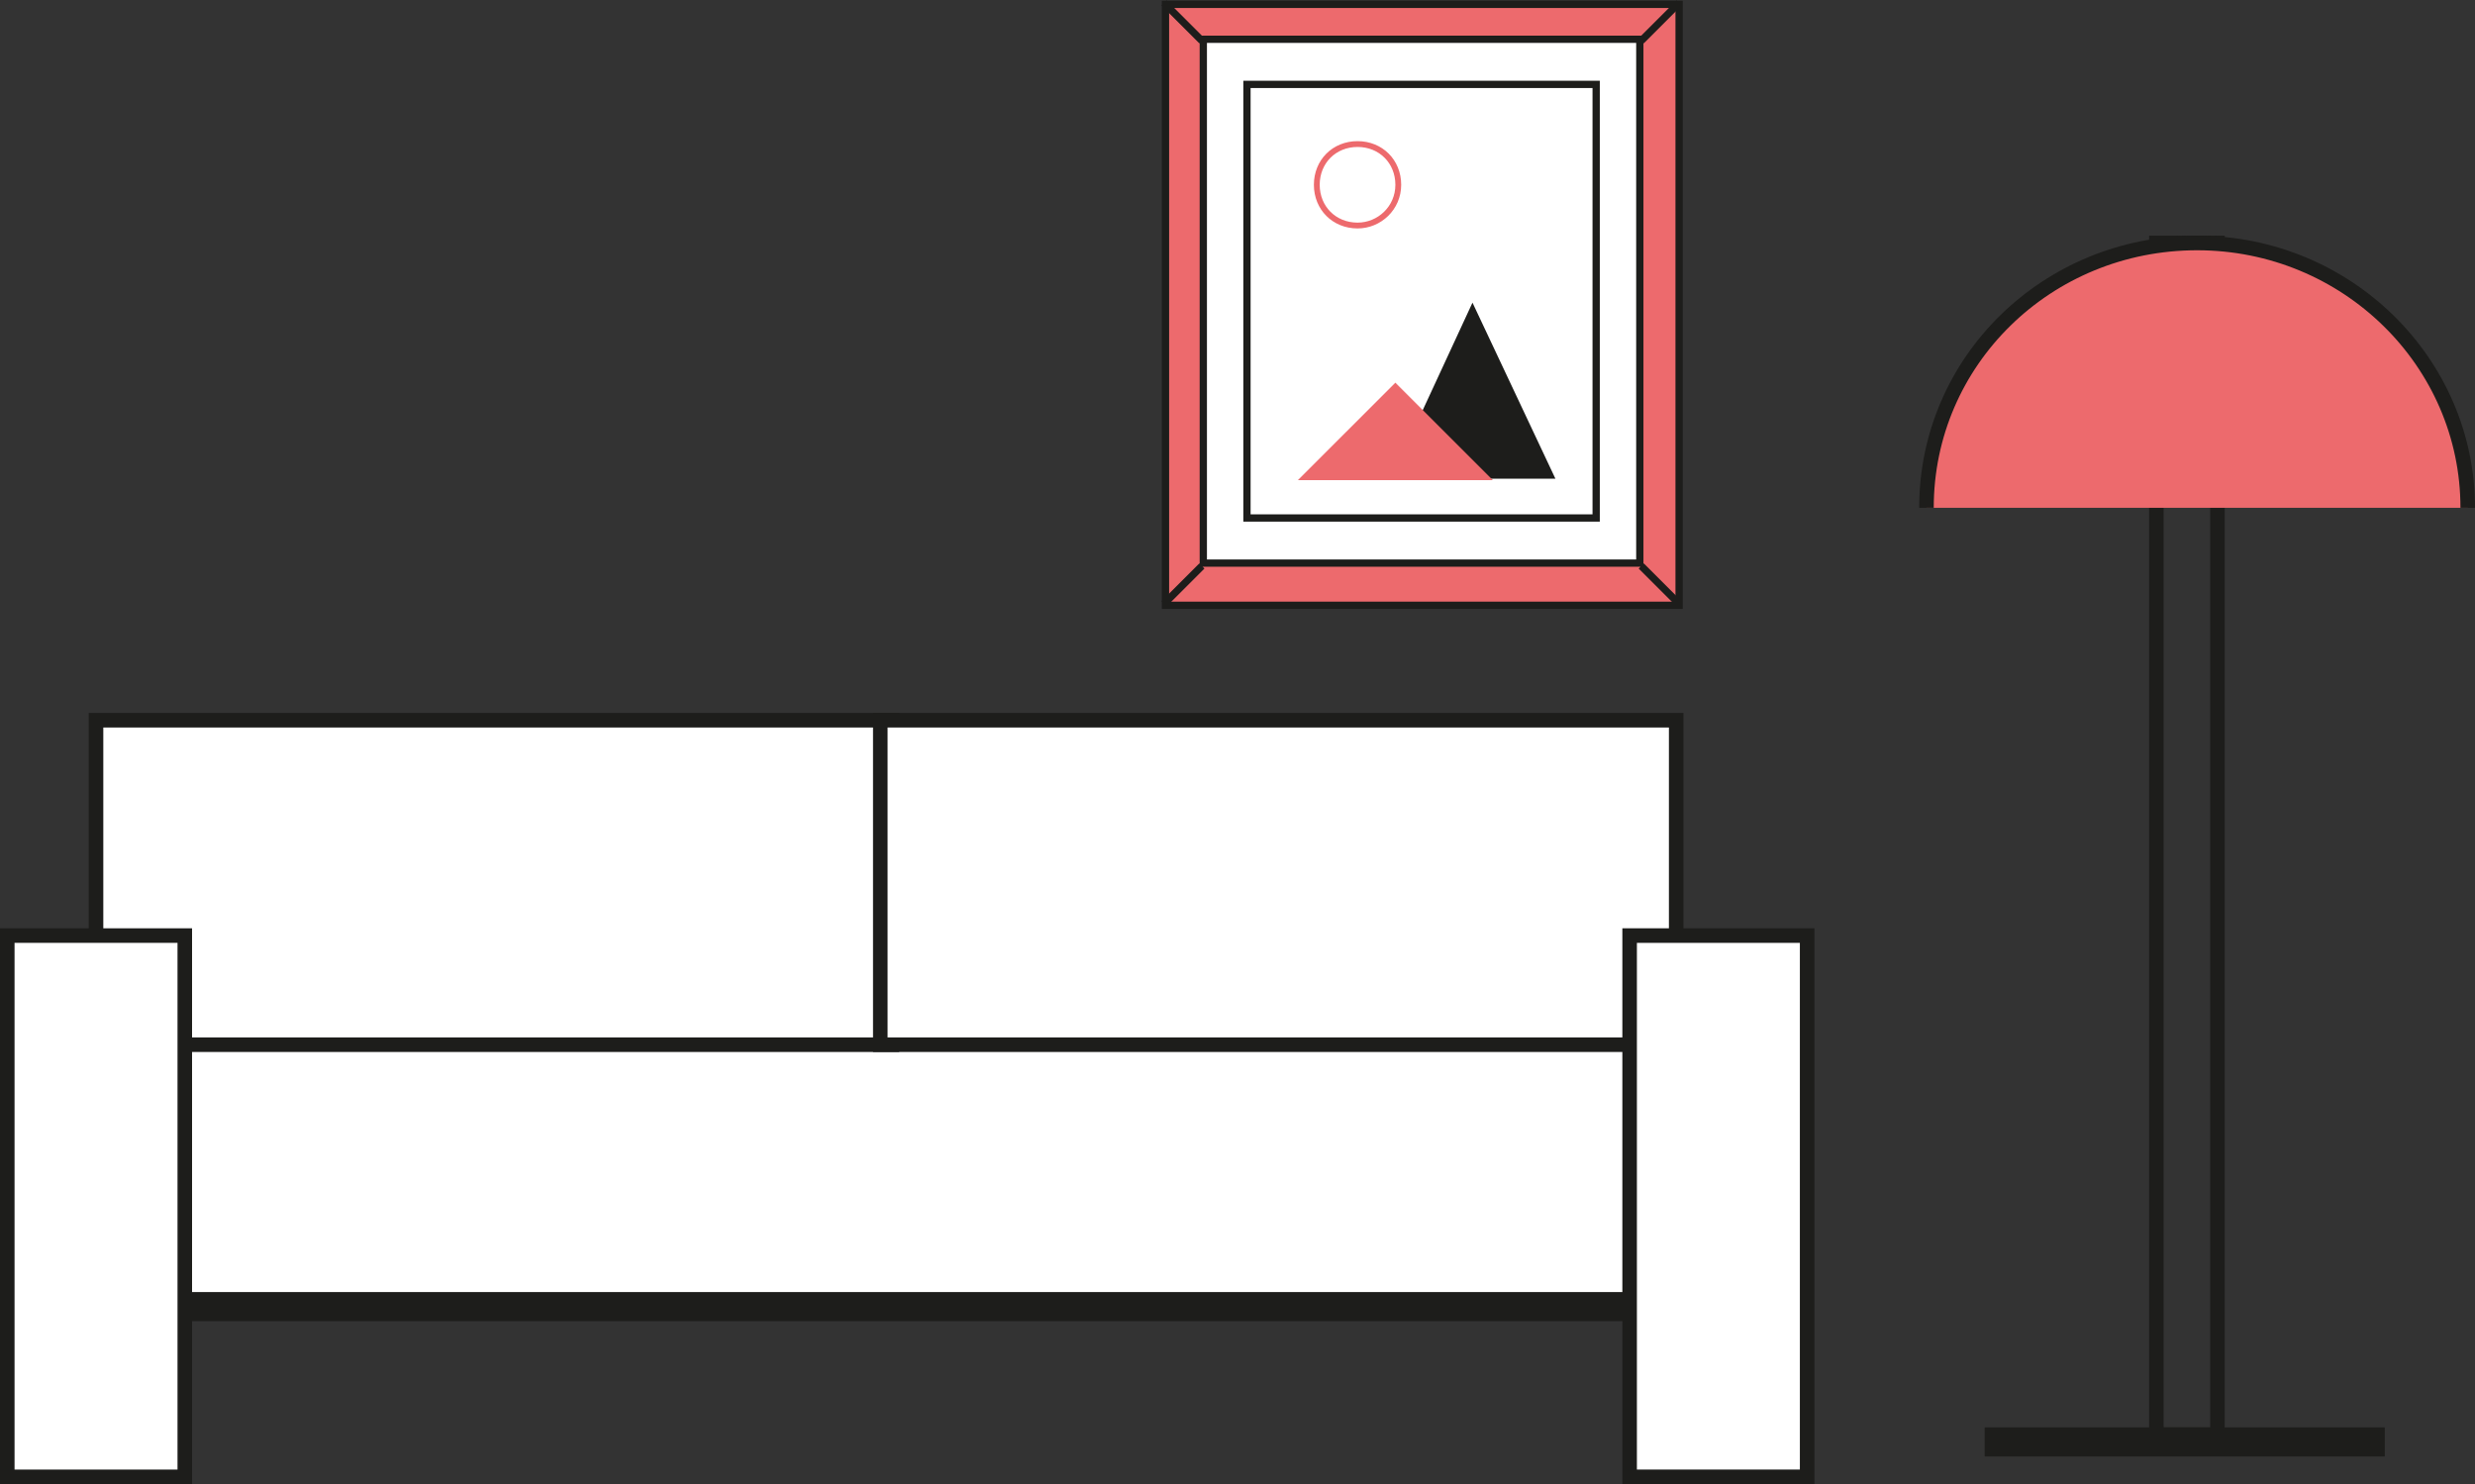 <svg viewBox="0 0 170.1 102" version="1.1" xmlns="http://www.w3.org/2000/svg" id="Ebene_1">
  
  <rect x="0" y="0" width="170.1" height="102" fill="#333333" stroke="none"/>
  
  <defs>
    <style>
      .st0, .st1, .st2 {
        stroke: #1d1d1b;
      }

      .st0, .st1, .st2, .st3 {
        fill: none;
      }

      .st1 {
        stroke-width: .5px;
      }

      .st2 {
        stroke-width: 2px;
      }

      .st4 {
        fill: #1d1d1b;
      }

      .st5 {
        fill: #ed6a6d;
      }

      .st6 {
        fill: #fff;
      }

      .st3 {
        stroke: #ed6a6d;
        stroke-width: .4px;
      }
    </style>
  </defs>
  <polygon points="6.6 67.5 6.6 89.8 118.1 89.8 118.1 67.5 6.6 67.5 6.6 67.5" class="st6"></polygon>
  <polygon points="6.6 67.5 6.6 89.8 118.1 89.8 118.1 67.5 6.6 67.5 6.6 67.5" class="st2"></polygon>
  <polygon points="6.6 49.5 6.6 71.8 61.3 71.8 61.3 49.5 6.6 49.5 6.6 49.5" class="st6"></polygon>
  <polygon points="6.6 49.5 6.6 71.8 61.3 71.8 61.3 49.5 6.6 49.5 6.6 49.5" class="st0"></polygon>
  <polygon points="60.5 49.5 60.5 71.8 115.2 71.8 115.2 49.5 60.5 49.5 60.5 49.5" class="st6"></polygon>
  <polygon points="60.5 49.5 60.5 71.8 115.2 71.8 115.2 49.5 60.5 49.5 60.5 49.5" class="st0"></polygon>
  <polygon points=".5 64.3 .5 101.5 12.7 101.5 12.7 64.3 .5 64.3 .5 64.3" class="st6"></polygon>
  <polygon points=".5 64.3 .5 101.5 12.7 101.5 12.7 64.3 .5 64.3 .5 64.3" class="st0"></polygon>
  <polygon points="112 64.3 112 101.5 124.2 101.5 124.2 64.3 112 64.3 112 64.3" class="st6"></polygon>
  <path d="M112,64.3v37.2h12.2v-37.2h-12.2ZM148.2,16.7v81.9h4.2V16.7h-4.2Z" class="st0"></path>
  <path d="M169.6,34.9c0-10-8.3-18.2-18.6-18.2s-18.6,8.1-18.6,18.2" class="st5"></path>
  <path d="M169.6,34.9c0-10-8.3-18.2-18.6-18.2s-18.6,8.1-18.6,18.2" class="st0"></path>
  <line y2="99.1" x2="163.9" y1="99.1" x1="136.4" class="st2"></line>
  <polygon points="80.1 .3 80.1 41.6 115.4 41.6 115.4 .3 80.1 .3 80.1 .3" class="st5"></polygon>
  <polygon points="80.1 .3 80.1 41.6 115.4 41.6 115.4 .3 80.1 .3 80.1 .3" class="st1"></polygon>
  <polygon points="82.7 2.7 82.7 38.7 112.7 38.7 112.7 2.7 82.7 2.7 82.7 2.7" class="st6"></polygon>
  <path d="M82.7,2.7v36h30V2.7h-30ZM112.8,2.8l2.6-2.6M112.8,38.9l2.6,2.6M82.6,2.8l-2.6-2.6M82.6,38.9l-2.6,2.6" class="st1"></path>
  <polygon points="85.7 5.8 85.7 35.6 109.7 35.6 109.7 5.8 85.7 5.8 85.7 5.8" class="st6"></polygon>
  <polygon points="85.7 5.8 85.7 35.6 109.7 35.6 109.7 5.8 85.7 5.8 85.7 5.8" class="st1"></polygon>
  <path d="M93.3,15.5c1.5,0,2.8-1.2,2.8-2.8s-1.2-2.8-2.8-2.8-2.8,1.2-2.8,2.8,1.2,2.8,2.8,2.8h0Z" class="st3"></path>
  <polygon points="95.6 32.9 106.9 32.9 101.2 20.8 95.6 32.9 95.6 32.9" class="st4"></polygon>
  <polygon points="89.2 33 102.6 33 95.9 26.3 89.2 33 89.2 33" class="st5"></polygon>
</svg>